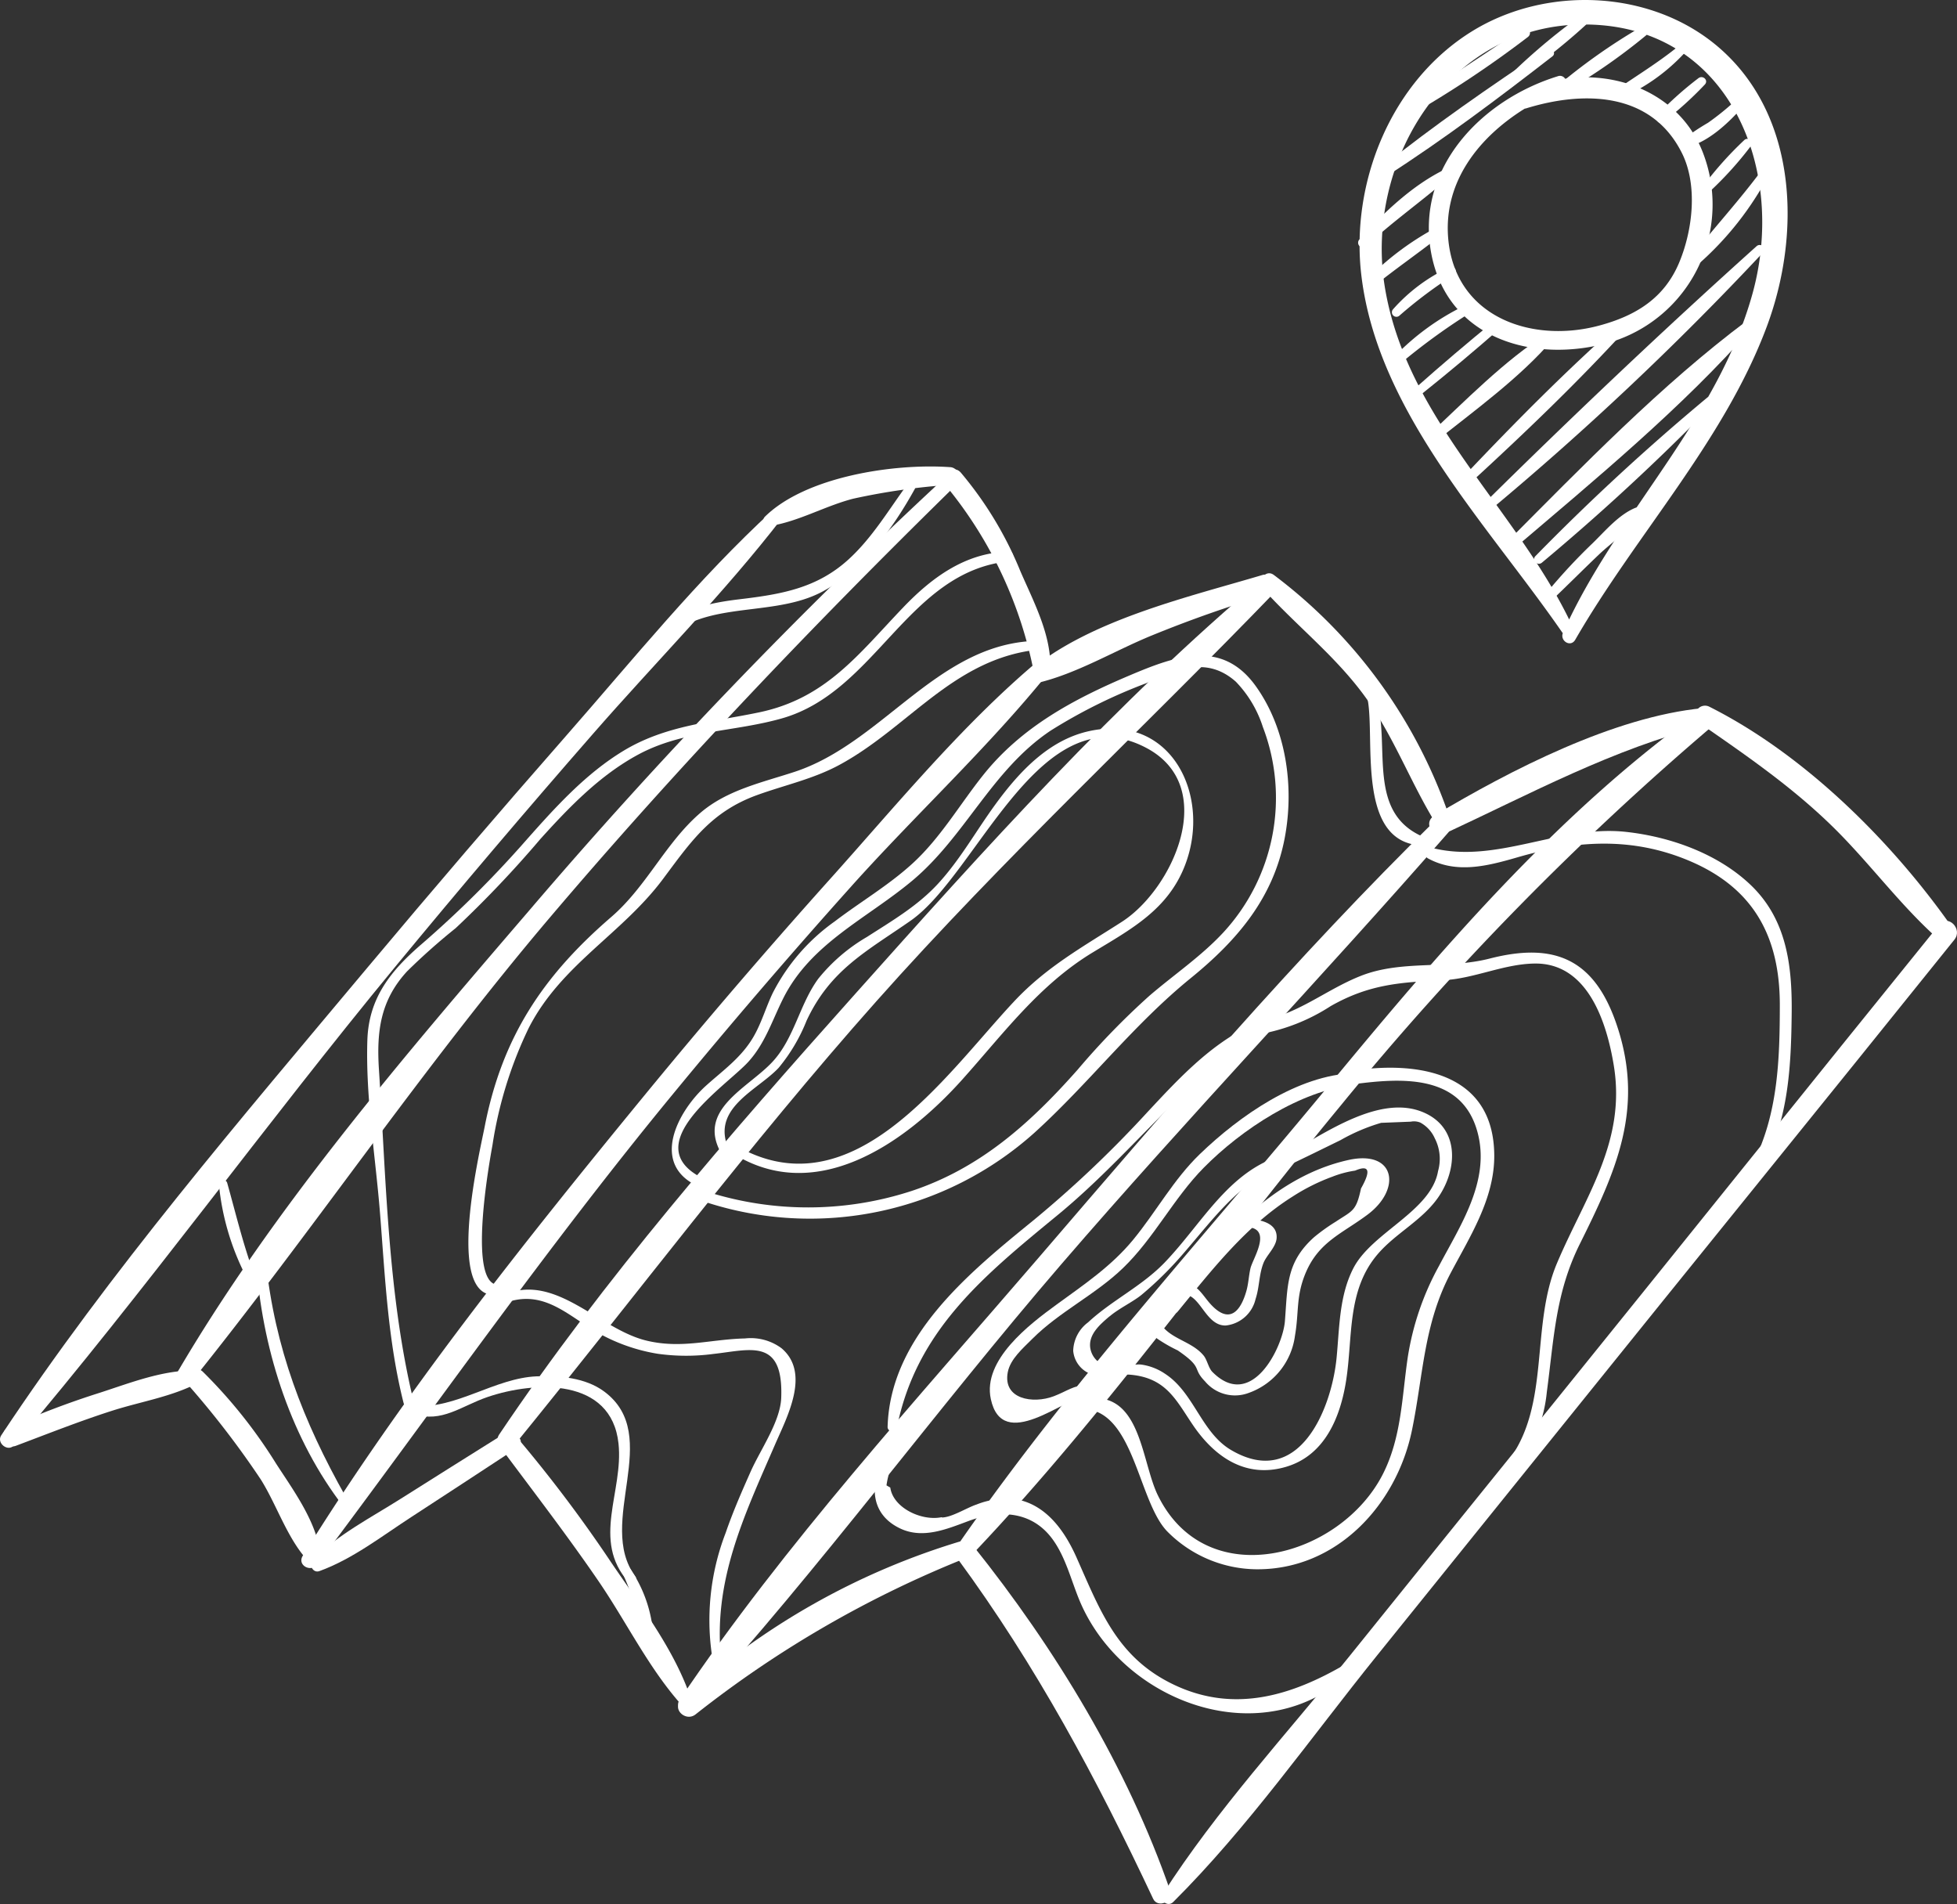 <?xml version="1.0" encoding="UTF-8"?> <svg xmlns="http://www.w3.org/2000/svg" id="Group_125" data-name="Group 125" width="203.257" height="197.729" viewBox="0 0 203.257 197.729"><rect x="0" y="0" width="203.257" height="197.729" fill="#333333" stroke="none"/><g id="Group_122" data-name="Group 122" transform="translate(141.019 0)"><path id="Path_524" data-name="Path 524" d="M173.844,801.451c-6.962-6.033-17.886-6.5-25.635-1.728-8.446,5.2-12.685,15.73-11.523,25.392,1.7,14.176,13.088,25.807,20.87,37.072a.689.689,0,0,0,.05.051c-.3.826.817,1.515,1.292.69,6.3-10.917,15.425-20.588,19.881-32.484C182.344,820.926,182.069,808.58,173.844,801.451Zm3.45,25.586c-3.551,12.74-13.387,22.122-19.028,33.79-5.831-11.876-16.97-20.991-19.16-34.615-2.068-12.864,6.468-26.943,20.339-27.172C174.769,798.787,180.951,813.913,177.294,827.037Z" transform="translate(-136.309 -796.493)" fill="#fff"></path><path id="Path_525" data-name="Path 525" d="M171.264,811.253c-2.328-5.739-8.482-8.3-14.231-7.473a.629.629,0,0,0-.769-.26c-7.874,2.43-14.79,9.5-13.144,18.36,1.67,8.991,10.786,11.536,18.645,9.25A14.944,14.944,0,0,0,171.264,811.253Zm-2.393,11.629c-1.557,3.708-4.524,5.508-8.28,6.523-7.008,1.894-14.974-.856-15.7-9-.53-5.938,3.216-10.589,7.954-13.528a.666.666,0,0,0,.095-.01c5.96-1.852,13.031-1.776,16.227,4.639C170.834,814.851,170.276,819.537,168.871,822.881Z" transform="translate(-135.494 -795.6)" fill="#fff"></path><path id="Path_526" data-name="Path 526" d="M162.939,843.259c-1.73.711-3.116,2.388-4.439,3.674a59.436,59.436,0,0,0-4.658,5.007c-.38.467.221,1.1.673.673,1.57-1.5,3.1-3.039,4.671-4.533,1.375-1.3,3.281-2.553,4.234-4.2C163.591,843.593,163.3,843.111,162.939,843.259Z" transform="translate(-134.108 -790.52)" fill="#fff"></path><path id="Path_527" data-name="Path 527" d="M170.529,833.134a236.5,236.5,0,0,0-17.817,16.437c-.442.442.214,1.074.678.678a236.208,236.208,0,0,0,17.788-16.467C171.592,833.346,170.978,832.769,170.529,833.134Z" transform="translate(-134.255 -791.825)" fill="#fff"></path><path id="Path_528" data-name="Path 528" d="M175.074,826c-8.949,6.678-17.192,15.212-25.037,23.085-.453.455.228,1.1.711.689,8.443-7.193,17.617-14.745,24.888-23.067C175.949,826.352,175.521,825.669,175.074,826Z" transform="translate(-134.598 -792.733)" fill="#fff"></path><path id="Path_529" data-name="Path 529" d="M176.277,819.187c-9.635,8.65-19.14,17.666-28.352,26.765-.433.429.206,1.036.659.659a314.73,314.73,0,0,0,28.356-26.76A.469.469,0,0,0,176.277,819.187Z" transform="translate(-134.867 -793.609)" fill="#fff"></path><path id="Path_530" data-name="Path 530" d="M162.516,826.108c-5.751,5.084-11.229,10.628-16.5,16.2a.476.476,0,0,0,.673.673c5.657-5.184,11.289-10.574,16.464-16.242A.448.448,0,0,0,162.516,826.108Z" transform="translate(-135.111 -792.724)" fill="#fff"></path><path id="Path_531" data-name="Path 531" d="M155.28,827.156c-4.53,2.852-8.623,7.1-12.537,10.737-.471.439.212,1.078.692.692,4.142-3.322,8.9-6.719,12.361-10.759C156.095,827.477,155.714,826.883,155.28,827.156Z" transform="translate(-135.531 -792.583)" fill="#fff"></path><path id="Path_532" data-name="Path 532" d="M149.855,826.047q-4.151,3.38-8.152,6.933c-.441.394.194.994.638.638q4.182-3.346,8.206-6.878C151.027,826.319,150.335,825.655,149.855,826.047Z" transform="translate(-135.663 -792.731)" fill="#fff"></path><path id="Path_533" data-name="Path 533" d="M147.021,824.645a25.5,25.5,0,0,0-7.421,5.436c-.426.427.214,1.055.659.659a65.155,65.155,0,0,1,7.236-5.285A.469.469,0,0,0,147.021,824.645Z" transform="translate(-135.93 -792.902)" fill="#fff"></path><path id="Path_534" data-name="Path 534" d="M145.447,821.107a17.862,17.862,0,0,0-5.844,4.354.469.469,0,0,0,.663.663,46.3,46.3,0,0,1,5.643-4.226A.459.459,0,0,0,145.447,821.107Z" transform="translate(-135.929 -793.353)" fill="#fff"></path><path id="Path_535" data-name="Path 535" d="M144.092,817.611a29.672,29.672,0,0,0-7.119,5.471c-.449.449.211,1.069.682.683,2.291-1.876,4.721-3.542,7.048-5.363C145.173,818.034,144.574,817.363,144.092,817.611Z" transform="translate(-136.267 -793.801)" fill="#fff"></path><path id="Path_536" data-name="Path 536" d="M145.406,812.089c-3.371,1.613-6.469,4.573-8.939,7.322a.5.5,0,0,0,.7.7c2.8-2.622,5.929-4.784,8.791-7.306C146.374,812.446,145.849,811.878,145.406,812.089Z" transform="translate(-136.33 -794.506)" fill="#fff"></path><path id="Path_537" data-name="Path 537" d="M155.709,800.994c-5.865,3.908-11.745,7.961-17.244,12.373-.468.376.14,1.152.641.83,5.93-3.811,11.633-8.109,17.2-12.427C156.748,801.427,156.174,800.685,155.709,800.994Z" transform="translate(-136.079 -795.927)" fill="#fff"></path><path id="Path_538" data-name="Path 538" d="M152.9,799.112c-3.963,2.724-8.034,5.292-11.975,8.05a.5.5,0,0,0,.5.858,111.157,111.157,0,0,0,12.007-8C153.97,799.627,153.469,798.721,152.9,799.112Z" transform="translate(-135.772 -796.171)" fill="#fff"></path><path id="Path_539" data-name="Path 539" d="M158.414,797.48a64.426,64.426,0,0,0-7.9,6.522c-.32.326.1.909.5.648A64.385,64.385,0,0,0,159,798.239C159.4,797.877,158.862,797.153,158.414,797.48Z" transform="translate(-134.532 -796.377)" fill="#fff"></path><path id="Path_540" data-name="Path 540" d="M163.323,799.052a61.48,61.48,0,0,0-8.771,6.225c-.38.344.1.909.53.686a61.686,61.686,0,0,0,8.864-6.1C164.41,799.5,163.812,798.746,163.323,799.052Z" transform="translate(-134.019 -796.175)" fill="#fff"></path><path id="Path_541" data-name="Path 541" d="M166.567,800.811c-2.1,1.7-4.368,3.063-6.573,4.6-.411.286-.174,1.073.367.87a19.815,19.815,0,0,0,6.884-4.79C167.687,801.038,167.036,800.429,166.567,800.811Z" transform="translate(-133.333 -795.957)" fill="#fff"></path><path id="Path_542" data-name="Path 542" d="M168.192,803.709a36.108,36.108,0,0,0-4.243,3.793c-.354.385.126,1.11.59.765a36.775,36.775,0,0,0,4.316-3.894C169.287,803.927,168.654,803.347,168.192,803.709Z" transform="translate(-132.816 -795.585)" fill="#fff"></path><path id="Path_543" data-name="Path 543" d="M172,805.583a27.463,27.463,0,0,1-3.073,2.514,25.45,25.45,0,0,0-2.851,1.927c-.315.29.027.721.385.66,2.372-.407,4.716-2.667,6.218-4.423A.48.48,0,0,0,172,805.583Z" transform="translate(-132.545 -795.349)" fill="#fff"></path><path id="Path_544" data-name="Path 544" d="M172.426,809.4a36.873,36.873,0,0,0-4.269,4.772c-.318.425.348.88.708.547a36.736,36.736,0,0,0,4.286-4.759C173.478,809.525,172.794,809.053,172.426,809.4Z" transform="translate(-132.274 -794.859)" fill="#fff"></path><path id="Path_545" data-name="Path 545" d="M174.02,812.676c-2.36,3.109-5.009,5.974-7.393,9.048a.462.462,0,0,0,.653.653,32.8,32.8,0,0,0,7.586-9.207C175.194,812.611,174.39,812.188,174.02,812.676Z" transform="translate(-132.474 -794.452)" fill="#fff"></path></g><g id="Group_124" data-name="Group 124" transform="translate(0 48.443)"><g id="Group_123" data-name="Group 123"><path id="Path_546" data-name="Path 546" d="M199.042,881.666c-13.74,16.972-27.385,34.021-41.113,51q-10.12,12.52-20.216,25.06c-6.5,8.058-13.749,15.909-19.332,24.631-.426.664.531,1.377,1.079.832,7.78-7.739,14.315-17.1,21.2-25.635q9.761-12.1,19.511-24.2c13.456-16.724,26.994-33.382,40.437-50.116C201.5,882.134,199.943,880.554,199.042,881.666Z" transform="translate(2.381 -834.1)" fill="#fff"></path><path id="Path_547" data-name="Path 547" d="M121.613,974.776c-4.446-12.885-12-25.3-20.491-35.9-.742-.928-2.372.312-1.66,1.281,8.237,11.208,14.45,22.831,20.356,35.38C120.289,976.535,121.976,975.829,121.613,974.776Z" transform="translate(-0.045 -826.783)" fill="#fff"></path><path id="Path_548" data-name="Path 548" d="M103.349,938.351A74.891,74.891,0,0,0,74.076,954.91c-1.025.926.455,2.317,1.489,1.489a112.516,112.516,0,0,1,28.265-16.307C104.868,939.661,104.505,938.028,103.349,938.351Z" transform="translate(-3.311 -826.813)" fill="#fff"></path><path id="Path_549" data-name="Path 549" d="M77.216,956.136c-1.677-5.1-5.283-9.777-8.277-14.188a143.845,143.845,0,0,0-9.966-13.21c-.729-.844-2.242.294-1.563,1.207,3.43,4.614,6.933,9.151,10.182,13.9,2.888,4.22,5.226,9.069,8.639,12.867A.594.594,0,0,0,77.216,956.136Z" transform="translate(-5.419 -828.074)" fill="#fff"></path><path id="Path_550" data-name="Path 550" d="M59.871,928.6c-3.531,2.217-7.069,4.423-10.59,6.657-3.092,1.962-6.581,3.741-9.16,6.361-.464.471,0,1.419.681,1.171,3.456-1.252,6.512-3.65,9.584-5.64,3.5-2.27,6.986-4.568,10.477-6.852C61.915,929.6,60.949,927.919,59.871,928.6Z" transform="translate(-7.63 -828.074)" fill="#fff"></path><path id="Path_551" data-name="Path 551" d="M37.769,932.373a51.806,51.806,0,0,0-7.615-9.546,1.027,1.027,0,0,0-1.451,1.452,93.194,93.194,0,0,1,7.482,9.749c1.745,2.778,2.87,6.5,5.21,8.761a.592.592,0,0,0,1-.414C42.32,938.865,39.616,935.234,37.769,932.373Z" transform="translate(-9.099 -828.83)" fill="#fff"></path><path id="Path_552" data-name="Path 552" d="M31.518,922.693c-3.329-.063-6.731,1.283-9.872,2.3a88.2,88.2,0,0,0-9.552,3.637c-1.051.48-.3,2.3.8,1.883,3.327-1.251,6.622-2.561,10.01-3.645,2.966-.95,6.21-1.45,8.961-2.912A.684.684,0,0,0,31.518,922.693Z" transform="translate(-11.253 -828.809)" fill="#fff"></path><path id="Path_553" data-name="Path 553" d="M176.708,861.886c-15.045,10.7-27.384,25.3-39.066,39.44-12.664,15.332-26.447,30.441-37.808,46.759-.615.883.753,1.912,1.481,1.142,13.634-14.411,25.3-30.994,37.947-46.282a304.716,304.716,0,0,1,38.68-39.462C178.817,862.747,177.653,861.214,176.708,861.886Z" transform="translate(0.005 -836.601)" fill="#fff"></path><path id="Path_554" data-name="Path 554" d="M152.416,872.042c-14.534,14.25-27.894,29.917-41.15,45.346-12.771,14.862-26.441,29.786-37.4,46.06-.507.753.647,1.644,1.26.972,13.452-14.782,25.362-31.11,38.423-46.266,13.1-15.2,26.977-29.7,40.17-44.812C154.491,872.458,153.272,871.2,152.416,872.042Z" transform="translate(-3.31 -835.317)" fill="#fff"></path><path id="Path_555" data-name="Path 555" d="M58.812,928.75a.564.564,0,0,0,0,1.128A.564.564,0,0,0,58.812,928.75Z" transform="translate(-5.288 -828.034)" fill="#fff"></path><path id="Path_556" data-name="Path 556" d="M58.562,928.75a.564.564,0,0,0,0,1.128A.564.564,0,0,0,58.562,928.75Z" transform="translate(-5.319 -828.034)" fill="#fff"></path><path id="Path_557" data-name="Path 557" d="M136.732,849.7c-15.343,12.9-29.159,28.334-42.492,43.26-12.994,14.547-26.087,29.555-36.982,45.772-.6.9.819,2.023,1.515,1.17,12.567-15.422,24.444-31.3,37.674-46.186,13.247-14.908,27.781-28.376,41.593-42.707C138.879,850.141,137.632,848.947,136.732,849.7Z" transform="translate(-5.435 -838.167)" fill="#fff"></path><path id="Path_558" data-name="Path 558" d="M115.39,857.515c-7.8,6.586-14.588,14.863-21.4,22.459q-10.016,11.165-19.529,22.767c-12.45,15.185-24.911,30.845-35.272,47.549-.612.988.859,1.772,1.521.889,12.173-16.221,23.737-32.785,36.626-48.474q9.194-11.191,18.865-21.98c6.642-7.407,14.113-14.314,20.362-22.038A.829.829,0,0,0,115.39,857.515Z" transform="translate(-7.744 -837.167)" fill="#fff"></path><path id="Path_559" data-name="Path 559" d="M107.319,840.532a534.57,534.57,0,0,0-43.149,44.939C51.206,900.564,37.586,916.4,27.52,933.628c-.478.819.724,1.83,1.356,1.047,12.814-15.913,24.2-32.875,37.451-48.486C79.553,870.607,93.689,855.8,108.285,841.5,108.916,840.88,107.964,839.938,107.319,840.532Z" transform="translate(-9.231 -839.332)" fill="#fff"></path><path id="Path_560" data-name="Path 560" d="M91.557,843.491c-7.738,7.1-14.527,15.515-21.453,23.41q-10.472,11.937-20.671,24.113C36.339,906.66,22.7,922.536,11.418,939.566c-.527.794.706,1.771,1.335,1.03,13.681-16.111,26.113-33.352,39.571-49.671q10.111-12.26,20.568-24.224c6.515-7.463,13.611-14.6,19.661-22.44C93.01,843.668,92.063,843.027,91.557,843.491Z" transform="translate(-11.291 -838.95)" fill="#fff"></path><path id="Path_561" data-name="Path 561" d="M100.945,839.515c-5.748-.4-14.938.956-19.2,5.157a.574.574,0,0,0,.553.951c2.944-.46,5.7-2.072,8.614-2.827a68.272,68.272,0,0,1,10.028-1.439A.921.921,0,0,0,100.945,839.515Z" transform="translate(-2.309 -839.447)" fill="#fff"></path><path id="Path_562" data-name="Path 562" d="M106.153,850.281a38.243,38.243,0,0,0-6.18-10.229c-.881-1.008-2.323.458-1.464,1.464a43.563,43.563,0,0,1,9.052,19.288c.189.994,1.651.7,1.7-.23C109.426,856.978,107.552,853.511,106.153,850.281Z" transform="translate(-0.179 -839.413)" fill="#fff"></path><path id="Path_563" data-name="Path 563" d="M130.367,849.432c-7.764,2.315-17.882,4.641-24.217,9.934-.634.53.059,1.467.759,1.3,4.093-.954,7.976-3.318,11.858-4.914a128.721,128.721,0,0,1,12.163-4.283A1.059,1.059,0,0,0,130.367,849.432Z" transform="translate(0.8 -838.177)" fill="#fff"></path><path id="Path_564" data-name="Path 564" d="M146.96,874.5a52.69,52.69,0,0,0-18.212-25.049c-.879-.646-1.782.708-1.115,1.446,3.389,3.753,7.346,6.832,10.393,10.924,3.074,4.129,4.8,8.939,7.461,13.3C145.945,875.872,147.276,875.392,146.96,874.5Z" transform="translate(3.548 -838.19)" fill="#fff"></path><path id="Path_565" data-name="Path 565" d="M171.333,861.7c-9.247.894-20,6.445-27.894,11.161-1.212.724-.151,2.441,1.089,1.864,8.848-4.11,17.524-8.823,27.051-11.2C172.572,863.276,172.4,861.595,171.333,861.7Z" transform="translate(5.529 -836.604)" fill="#fff"></path><path id="Path_566" data-name="Path 566" d="M194.19,884.641c-6.292-9.016-15.417-18.083-25.3-23.05a.992.992,0,0,0-1,1.712c4.992,3.456,9.887,6.823,14.2,11.142,3.647,3.654,6.765,7.916,10.632,11.329C193.471,886.432,194.833,885.561,194.19,884.641Z" transform="translate(8.663 -836.633)" fill="#fff"></path></g><path id="Path_567" data-name="Path 567" d="M138.973,895.131c-.78.12-.6,1.5.188,1.392,4.971-.655,11.321-1.107,12.91,5.112,1.273,4.983-1.83,9.575-4.034,13.76a28.727,28.727,0,0,0-3.26,9.594c-.594,4.1-.647,8.225-2.559,12.005-4.371,8.642-18.313,12.584-23.379,2.224-1.779-3.636-1.738-11.143-7.72-9.973-.6.116-.414.976.136,1.01,5.119.329,5.551,9.593,8.548,12.7a13.187,13.187,0,0,0,9.284,3.942c8.33.056,14.549-6.682,16.146-14.458,1.179-5.731,1.208-10.995,4.026-16.325,2.014-3.809,4.544-7.719,4.518-12.2C153.728,895.3,145.871,894.073,138.973,895.131Z" transform="translate(1.419 -832.372)" fill="#fff"></path><path id="Path_568" data-name="Path 568" d="M140.287,895.313c-5.863.183-11.92,4.447-16.023,8.4-2.737,2.636-4.543,6-6.94,8.91-2.267,2.753-5.122,4.662-7.975,6.742-2.753,2.007-7.675,5.722-6.8,9.787,1.208,5.619,7.662-.094,10.232-.54.54-.094.415-.982-.13-.955-1.554.074-2.179.681-3.567,1.207-2.151.815-5.316.317-4.772-2.507.263-1.36,1.588-2.491,2.541-3.447,2.822-2.828,6.543-4.582,9.423-7.357,3.236-3.117,5.249-7.246,8.4-10.433,3.917-3.962,9.99-7.979,15.613-8.6C141.034,896.428,141.074,895.289,140.287,895.313Z" transform="translate(0.358 -832.308)" fill="#fff"></path><path id="Path_569" data-name="Path 569" d="M146.618,899.029c-4.508-2.039-10.254,2.048-14.206,4.256-5.981,1.422-8.782,7.128-12.8,11.3-2.376,2.464-5.491,3.919-7.94,6.2a3.81,3.81,0,0,0-1.546,2.958,2.845,2.845,0,0,0,2.32,2.548c1.229.39,2.388-.174,3.6-.069,3.771.325,4.777,2.682,6.541,5.268,2.253,3.3,5.479,5.525,9.636,4.3,4.041-1.187,5.658-5.156,6.252-8.982.7-4.517.068-9.331,3.253-13.078,1.87-2.2,4.622-3.51,6.294-5.905C150.027,904.952,150.295,900.691,146.618,899.029Zm1.4,6.06c-.742,4.187-6.9,6.351-8.808,10.1-1.465,2.87-1.426,6.156-1.729,9.276-.518,5.333-3.917,13.706-10.946,9.585-3.106-1.82-3.85-5.955-6.86-7.917a5.813,5.813,0,0,0-2.487-.963c-.788-.1-2.028.369-2.8.2a2.289,2.289,0,0,1-2.5-1.994c-.156-1.378,1.057-2.4,1.991-3.2a.562.562,0,0,1,.059-.036c.918-.784,2.416-1.5,3.281-2.208a36.628,36.628,0,0,0,4.328-4.274c3.128-3.6,5.725-7.317,10.155-9.137a.537.537,0,0,0,.577.063c1.883-.89,3.75-1.812,5.621-2.728a19.669,19.669,0,0,1,4.208-1.79l3.076-.122a1.731,1.731,0,0,1,.994.095,3.444,3.444,0,0,1,1.5,1.63,4.646,4.646,0,0,1,.337,3.424Z" transform="translate(1.339 -831.903)" fill="#fff"></path><path id="Path_570" data-name="Path 570" d="M137.85,903.33c-8.117,1.809-13.839,8.77-18.653,15.027-.406.528.5,1.236.93.717,3.574-4.349,7.11-8.919,11.94-11.953a20.724,20.724,0,0,1,4.137-2.064,10.686,10.686,0,0,1,2.35-.627q2.2-.941.612,1.857c-.506,2.384-.875,2.284-2.63,3.452a19.639,19.639,0,0,0-2.236,1.6c-2.931,2.624-2.744,5.055-3.037,8.732-.215,2.7-3.461,9.364-7.533,5.263-.4-.4-.547-1.264-.911-1.7-1.489-1.8-4.348-1.712-4.934-4.459-.156-.731-1.233-.414-1.107.3a3.379,3.379,0,0,0,1.23,2.409,15.867,15.867,0,0,0,2.127,1.219c2.717,1.864,1.441,1.792,2.829,3.21a4.043,4.043,0,0,0,4.547,1.2,7.305,7.305,0,0,0,4.8-5.955c.417-2.378.1-3.98,1.032-6.32,1.358-3.4,3.807-4.22,6.508-6.239C143.42,906.331,142.726,902.244,137.85,903.33Z" transform="translate(2.189 -831.306)" fill="#fff"></path><path id="Path_571" data-name="Path 571" d="M127.609,908.767c-.513-.058-.6.758-.12.886,1.907.511.056,3.273-.158,4.229-.165.74-.2,1.515-.395,2.247-.376,1.377-1.383,3.876-3.6,1.6-1.127-1.154-1.67-2.818-3.585-2-.524.224-.127.964.367.87,1.983-.379,2.438,3.228,4.64,3.2a3.567,3.567,0,0,0,3.109-2.75c.406-1.214.348-2.532.817-3.73.324-.828,1.3-1.649,1.369-2.587C130.153,909.323,128.743,908.9,127.609,908.767Z" transform="translate(2.538 -830.589)" fill="#fff"></path><path id="Path_572" data-name="Path 572" d="M164.618,892.177c-2.238-7.079-6.3-9.158-13.343-7.349-4.381,1.126-9.092.129-13.316,1.771-3.749,1.458-6.736,4.168-10.835,4.742-.87.122-.5,1.437.363,1.318a19.906,19.906,0,0,0,7.262-2.888c3.969-2.26,7.2-2.483,11.631-2.689,3.269-.151,6.329-1.7,9.576-1.736,5.535-.07,7.484,6.174,8.206,10.586,1.3,7.934-2.973,13.612-5.9,20.533-2.783,6.584-.647,14.691-5.062,20.529-.387.512.494,1.2.9.691a15.254,15.254,0,0,0,3.107-7.843c.739-5.513.884-10.265,3.427-15.376C164.343,907.01,167.282,900.6,164.618,892.177Z" transform="translate(3.449 -833.726)" fill="#fff"></path><path id="Path_573" data-name="Path 573" d="M140.732,952.511c-5.543,3.242-11.456,5.077-17.654,2.2-5.983-2.779-7.763-7.634-10.258-13.257-1.234-2.78-3.174-5.567-6.4-6.094a8.49,8.49,0,0,0-4,.565c-.977.319-2.533,1.318-3.569,1.348l-.054-.031c-2.086.429-5.041-.971-5.333-3.077l-.394-.228a8.108,8.108,0,0,1,2.675-5.005c.478-.5-.237-1.189-.748-.748-2.911,2.508-5.066,8-.564,10.2,2.372,1.161,4.864.106,7.147-.742,3.216-1.2,6.643-1.083,8.814,1.994,1.309,1.856,1.861,4.182,2.725,6.256,4.427,10.625,19.148,16.1,28.223,7.405A.5.5,0,0,0,140.732,952.511Z" transform="translate(-0.997 -828.125)" fill="#fff"></path><path id="Path_574" data-name="Path 574" d="M93.269,927.794v.141a.4.4,0,0,0,.8,0v-.141A.4.4,0,0,0,93.269,927.794Z" transform="translate(-0.814 -828.206)" fill="#fff"></path><path id="Path_575" data-name="Path 575" d="M130.422,891.059c-4.125,2.063-7.367,5.592-10.472,8.924A117.182,117.182,0,0,1,108.2,911.127c-6.661,5.426-14.9,12.074-15.168,21.468-.015.538.847.674.955.129,2.018-10.172,9.1-15.868,16.72-22.136,7.149-5.882,12.653-13.271,20.2-18.694A.483.483,0,0,0,130.422,891.059Z" transform="translate(-0.844 -832.859)" fill="#fff"></path><path id="Path_576" data-name="Path 576" d="M176.33,878.6c-3.414-3.249-8.363-5.005-12.972-5.5-6.892-.735-13.407,3.36-20.093,1.67a.591.591,0,0,0-.453,1.076c2.967,1.633,6.181.809,9.283-.091,6.093-1.769,11.946-2.165,17.924.374,6.648,2.826,9.363,7.871,9.356,14.978-.006,5.577-.185,11.254-2.747,16.319-.309.611.588,1.148.925.541,2.746-4.94,3-10.6,3.055-16.135C180.654,886.913,180.064,882.155,176.33,878.6Z" transform="translate(5.48 -835.157)" fill="#fff"></path><path id="Path_577" data-name="Path 577" d="M143.288,875.337c-6.282-2.461-3.636-9.417-5.129-14.521a.466.466,0,0,0-.9.247c.751,4.252-1.235,15.094,5.922,15.057A.4.4,0,0,0,143.288,875.337Z" transform="translate(4.806 -836.759)" fill="#fff"></path><path id="Path_578" data-name="Path 578" d="M133.822,860.047c-3.513-4.915-8.3-3.17-13.126-1.124-5.793,2.454-11.2,5.337-15.187,10.332-2.465,3.089-4.447,6.552-7.394,9.234-2.47,2.248-5.373,3.948-8.02,5.966a20.589,20.589,0,0,0-6.445,7.429c-.717,1.491-1.167,3.114-2,4.548-1.247,2.153-3.108,3.45-4.909,5.066-3,2.69-5.887,8.215-.812,10.491.554.247,1.044-.553.484-.829-7.065-3.469,2.392-9.589,4.681-12.1,1.747-1.913,2.479-4.28,3.615-6.559,2.868-5.761,8.687-8.31,13.412-12.256,5.537-4.625,8.272-11.506,14.384-15.593a55.178,55.178,0,0,1,9.868-4.9c3-1.229,6.161-3.01,9.362-.187a12.051,12.051,0,0,1,2.81,4.705,20.6,20.6,0,0,1-4.078,21.314c-2.3,2.489-5.139,4.4-7.7,6.6a77.991,77.991,0,0,0-7.447,7.667C110.4,905.409,105.2,910.1,98.04,912.465a34.652,34.652,0,0,1-21.064.121c-.664-.2-.937.819-.285,1.033a34.936,34.936,0,0,0,34.134-7.211c5.687-5.159,10.236-11.178,16.235-16.056,4.848-3.943,8.605-8.346,9.773-14.638C137.809,870.457,136.983,864.47,133.822,860.047Z" transform="translate(-3.384 -837.22)" fill="#fff"></path><path id="Path_579" data-name="Path 579" d="M116.064,863.831c-4.235.9-7.325,4.237-9.78,7.595-2.01,2.746-3.681,5.779-6,8.288-2.13,2.305-4.753,3.828-7.362,5.507a18.3,18.3,0,0,0-5.054,4.338c-1.953,2.661-2.479,6.167-4.75,8.621-2.533,2.739-7.873,4.936-5.358,9.462a.428.428,0,0,0,.8-.231c8.789,5.959,18.248-.676,24.249-7.366,4.268-4.758,7.995-9.844,13.558-13.214,4.013-2.43,7.83-4.457,9.6-9.082C128.717,870.576,124.576,862.012,116.064,863.831Zm3.342,19.812c-4.077,2.62-7.825,4.672-11.19,8.261-7.221,7.7-16.979,22.346-29.333,14.728a.366.366,0,0,0-.521.108c-1.285-3.9,3.294-5.684,5.389-7.928a18.168,18.168,0,0,0,2.9-4.895c2.47-5.3,6.24-7.2,10.807-10.384,6.977-4.859,13.491-23.758,24.482-17.944C129.547,869.612,124.707,880.236,119.406,883.643Z" transform="translate(-2.88 -836.362)" fill="#fff"></path><path id="Path_580" data-name="Path 580" d="M86.546,921.336a5.362,5.362,0,0,0-3.8-1.023c-3.6.083-6.537,1.1-10.188.236-4.941-1.165-9.329-6.945-14.644-4.854-.5.2-.307.992.227.822,3.882-1.237,6.355,1.55,9.384,3.238a18.753,18.753,0,0,0,6.128,2.146,21.309,21.309,0,0,0,5.8.022c3.838-.416,7.3-1.72,7.054,4.576-.1,2.458-2.162,5.367-3.167,7.627-.933,2.1-1.855,4.2-2.6,6.371a25.21,25.21,0,0,0-1.3,13.5c.1.47.908.374.851-.115-.953-8.311,2.373-15.161,5.588-22.58C87.125,928.437,89.567,923.909,86.546,921.336Z" transform="translate(-5.369 -829.76)" fill="#fff"></path><path id="Path_581" data-name="Path 581" d="M72.453,944.024c-4.16-5.582,2.968-14.628-3.257-19.227-1.943-1.436-4.659-1.657-6.984-1.568-4.33.165-8.5,3.452-12.664,3.048-.515-.051-.567.717-.117.865,2.915.958,4.948-.843,7.677-1.77,4.91-1.667,12.852-2.02,13.587,4.839.535,4.994-2.836,10.025,1.029,14.375C72.068,944.976,72.772,944.452,72.453,944.024Z" transform="translate(-6.456 -828.742)" fill="#fff"></path><path id="Path_582" data-name="Path 582" d="M111.713,847.292c-4.46.1-7.954,2.673-10.946,5.8-4.616,4.818-7.989,9.427-14.938,10.883-4.921,1.031-9.718,1.334-14.111,4-3.959,2.4-7.116,5.908-10.156,9.342a111.535,111.535,0,0,1-10.8,10.726c-3.206,2.764-5.495,5.588-5.638,9.975-.193,5.963.861,12.181,1.327,18.121.518,6.577.818,13.168,2.442,19.588a.526.526,0,0,0,1.013-.28c-2.66-11.043-2.839-23.021-3.578-34.34-.258-3.964.129-7.21,2.931-10.244a66.78,66.78,0,0,1,5.043-4.48,114.529,114.529,0,0,0,8.792-9.252c3-3.322,6.2-6.64,10.188-8.782,4.676-2.512,9.912-2.327,14.9-3.745,9.8-2.788,13.071-15.213,23.527-16.307C112.341,848.227,112.371,847.277,111.713,847.292Z" transform="translate(-6.969 -838.444)" fill="#fff"></path><path id="Path_583" data-name="Path 583" d="M57.846,915.121l-.188-.188a.4.4,0,0,0-.558.558l.187.188A.4.4,0,0,0,57.846,915.121Z" transform="translate(-5.452 -829.815)" fill="#fff"></path><path id="Path_584" data-name="Path 584" d="M112.94,855.523c-9.922.554-15.59,10.6-24.616,13.576-3.39,1.115-7.041,1.885-9.819,4.279-3.606,3.108-5.572,7.637-9.24,10.8-7.083,6.109-11.337,12.464-13.15,21.791-.54,2.774-4.547,19.538,2.1,17.242.561-.193.333-1.069-.247-.9-3.988,1.185-1.2-13.531-1.039-14.455a42.659,42.659,0,0,1,3.761-12.146c3.361-6.589,9.682-9.758,13.955-15.487,2.92-3.915,5-6.984,9.8-8.718,2.843-1.025,5.79-1.656,8.473-3.1,7.078-3.8,11.7-10.776,20.147-11.926C113.617,856.412,113.489,855.493,112.94,855.523Z" transform="translate(-5.778 -837.393)" fill="#fff"></path><path id="Path_585" data-name="Path 585" d="M69.491,941.06a.473.473,0,0,0-.815.477,30.723,30.723,0,0,1,2.245,7.312c.1.535.92.394.928-.125A13.924,13.924,0,0,0,69.491,941.06Z" transform="translate(-3.964 -826.49)" fill="#fff"></path><path id="Path_586" data-name="Path 586" d="M44.163,937.1c-4.4-7.808-7.341-15.414-8.275-24.382-.067-.637-1.06-.66-1.015,0,.6,8.7,3.366,17.718,8.584,24.795C43.762,937.931,44.428,937.573,44.163,937.1Z" transform="translate(-8.277 -830.145)" fill="#fff"></path><path id="Path_587" data-name="Path 587" d="M35.026,914.708c-1.111-3.067-1.835-6.124-2.713-9.251-.131-.464-.9-.391-.865.117a26.446,26.446,0,0,0,2.76,9.479A.45.45,0,0,0,35.026,914.708Z" transform="translate(-8.715 -831.051)" fill="#fff"></path><path id="Path_588" data-name="Path 588" d="M97.957,841.1c-1.966,2.673-3.648,5.552-6.125,7.811-3.291,3-6.988,3.624-11.31,4.139-3.931.469-7.95,1.409-9.778,5.266a.473.473,0,0,0,.815.477c3.888-6.125,11.841-3.529,17.49-6.5,4.259-2.239,7.413-6.621,9.687-10.74A.452.452,0,0,0,97.957,841.1Z" transform="translate(-3.7 -839.262)" fill="#fff"></path></g></svg> 